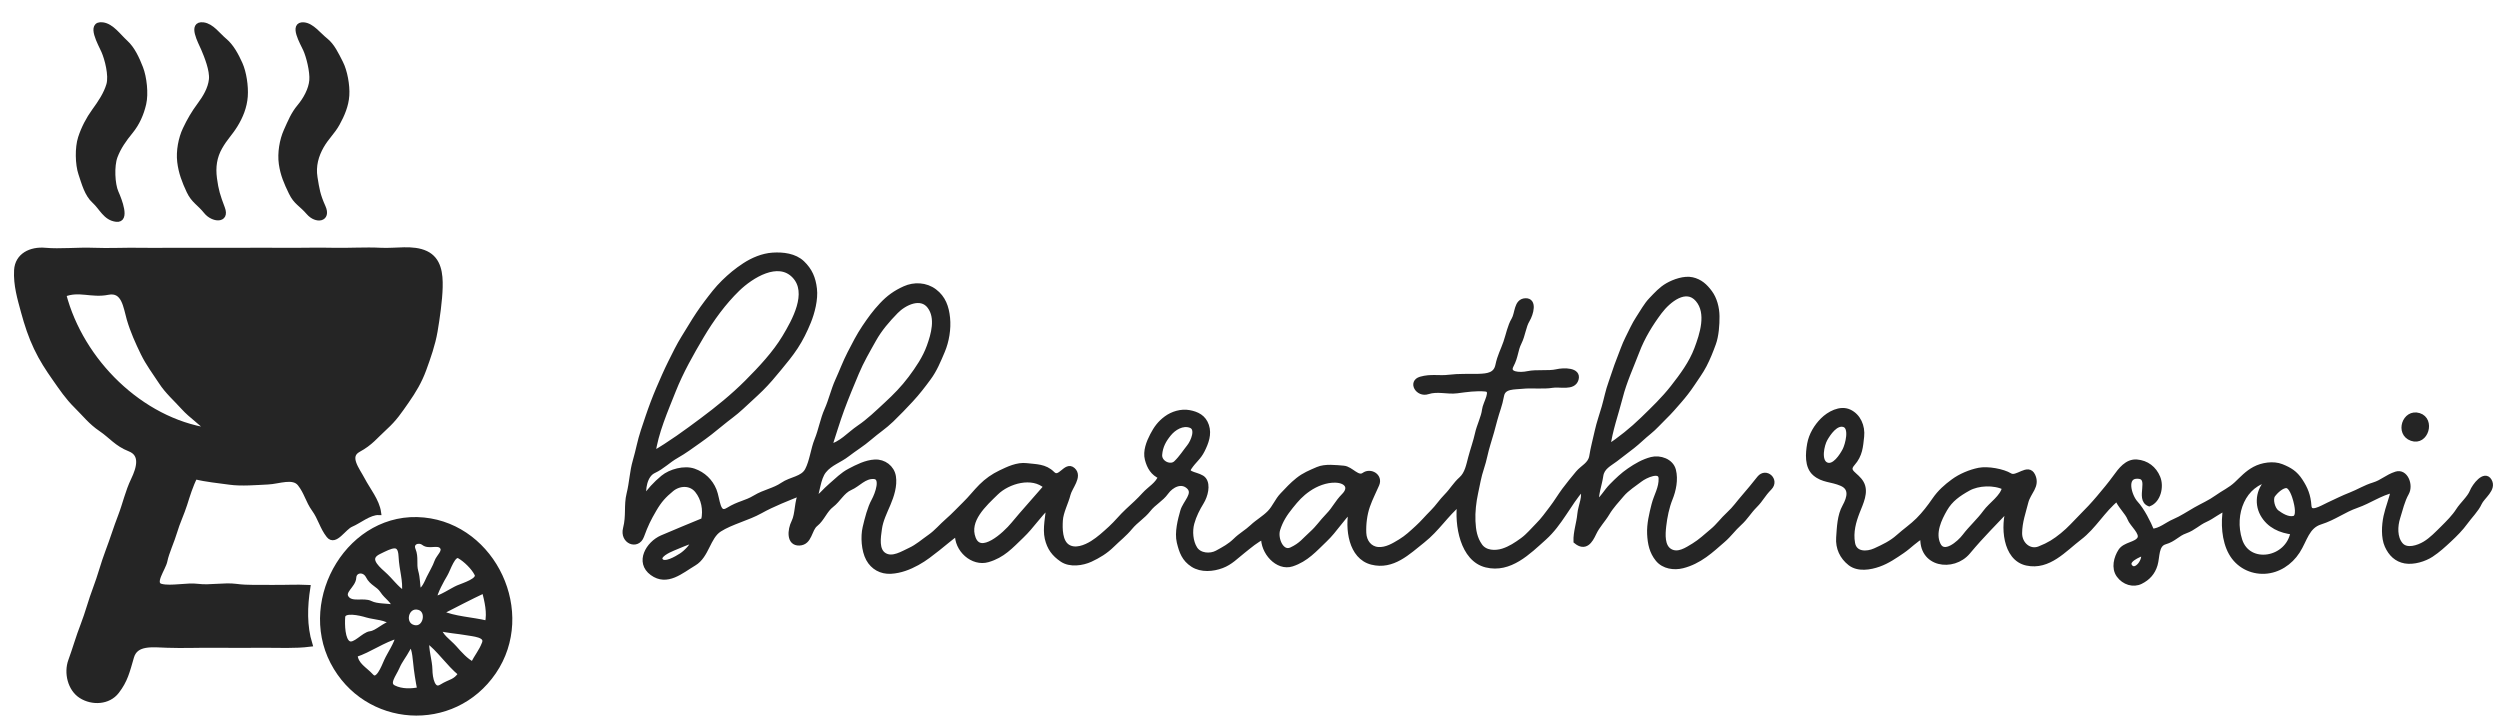 <svg xmlns="http://www.w3.org/2000/svg" fill="none" viewBox="0 0 152 44" height="44" width="152">
<path stroke-width="0.3" stroke="#252525" d="M6.246 1.508C5.375 1.389 6.113 2.662 6.309 3.108C6.506 3.553 6.782 4.587 6.615 5.154C6.449 5.722 6.091 6.251 5.732 6.745C5.374 7.24 5.087 7.788 4.894 8.383C4.701 8.977 4.72 9.984 4.915 10.56C5.11 11.137 5.284 11.819 5.731 12.221C6.179 12.623 6.403 13.259 7.077 13.337C7.751 13.414 7.274 12.184 7.056 11.693C6.837 11.202 6.786 10.088 6.998 9.519C7.211 8.951 7.548 8.476 7.944 7.992C8.339 7.508 8.596 6.934 8.74 6.312C8.885 5.689 8.772 4.699 8.552 4.135C8.331 3.572 8.063 2.972 7.633 2.581C7.203 2.189 6.793 1.582 6.246 1.508Z"></path>
<path stroke-width="0.3" stroke="#252525" d="M12.357 1.508C11.562 1.411 12.189 2.539 12.373 2.965C12.556 3.392 12.913 4.266 12.852 4.834C12.791 5.402 12.475 5.928 12.127 6.395C11.779 6.863 11.51 7.324 11.254 7.869C10.997 8.413 10.847 9.183 10.924 9.834C11 10.486 11.213 11.036 11.489 11.623C11.765 12.211 12.117 12.346 12.529 12.861C12.941 13.377 13.821 13.443 13.529 12.667C13.236 11.892 13.141 11.579 13.043 10.86C12.946 10.14 13.047 9.522 13.37 8.953C13.692 8.383 13.977 8.141 14.306 7.609C14.635 7.077 14.868 6.494 14.915 5.863C14.961 5.233 14.831 4.4 14.598 3.883C14.365 3.365 14.071 2.815 13.662 2.474C13.253 2.134 12.874 1.571 12.357 1.508Z"></path>
<path stroke-width="0.3" stroke="#252525" d="M18.47 1.508C17.71 1.441 18.389 2.597 18.575 3.001C18.76 3.406 19.001 4.333 18.955 4.888C18.909 5.444 18.581 6.042 18.206 6.489C17.831 6.936 17.643 7.413 17.395 7.962C17.148 8.511 17.009 9.298 17.102 9.958C17.196 10.618 17.411 11.109 17.703 11.711C17.994 12.313 18.303 12.389 18.766 12.925C19.23 13.461 19.987 13.347 19.651 12.594C19.314 11.841 19.275 11.517 19.156 10.796C19.037 10.074 19.235 9.436 19.544 8.889C19.855 8.342 20.22 8.041 20.512 7.513C20.804 6.984 21.05 6.413 21.089 5.799C21.129 5.186 20.968 4.318 20.71 3.819C20.453 3.319 20.209 2.78 19.795 2.452C19.382 2.125 18.966 1.551 18.47 1.508Z"></path>
<path stroke-width="0.3" stroke="#252525" d="M23.023 31.165C22.927 30.455 22.36 29.773 22.042 29.162C21.722 28.552 21.047 27.748 21.795 27.34C22.542 26.934 22.824 26.528 23.413 25.992C24.001 25.456 24.289 25.01 24.723 24.391C25.157 23.771 25.507 23.185 25.773 22.458C26.038 21.731 26.318 20.937 26.454 20.147C26.589 19.358 26.746 18.26 26.765 17.458C26.784 16.655 26.694 15.781 25.897 15.402C25.1 15.024 24.068 15.265 23.148 15.215C22.228 15.165 21.162 15.239 20.217 15.215C19.271 15.191 18.306 15.227 17.348 15.215C16.389 15.204 15.381 15.223 14.416 15.215C13.451 15.207 12.448 15.225 11.485 15.215C10.522 15.206 9.505 15.232 8.553 15.215C7.601 15.198 6.613 15.253 5.684 15.215C4.755 15.177 3.636 15.296 2.753 15.215C1.869 15.134 1.055 15.532 1.006 16.432C0.957 17.332 1.212 18.17 1.423 18.951C1.634 19.732 1.876 20.463 2.207 21.156C2.537 21.85 2.904 22.411 3.328 23.015C3.753 23.619 4.107 24.155 4.639 24.679C5.171 25.204 5.503 25.658 6.136 26.088C6.769 26.518 7.089 26.988 7.886 27.302C8.683 27.616 8.463 28.442 8.112 29.174C7.76 29.906 7.61 30.64 7.326 31.377C7.041 32.114 6.835 32.802 6.556 33.533C6.277 34.264 6.083 35.044 5.804 35.771C5.525 36.499 5.328 37.281 5.046 38.004C4.764 38.726 4.561 39.457 4.296 40.18C4.032 40.904 4.258 41.888 4.931 42.315C5.604 42.742 6.587 42.708 7.103 42.038C7.62 41.367 7.74 40.833 7.997 39.945C8.252 39.057 9.255 39.201 10.175 39.235C11.094 39.27 12.163 39.224 13.106 39.235C14.05 39.247 15.091 39.239 16.038 39.235C16.984 39.231 17.927 39.287 18.844 39.171C18.501 38.059 18.538 36.877 18.72 35.712C18.031 35.677 17.267 35.724 16.537 35.712C15.806 35.7 15.058 35.744 14.354 35.648C13.649 35.553 12.731 35.739 12.046 35.648C11.361 35.558 10.412 35.797 9.801 35.648C9.19 35.498 9.94 34.568 10.031 34.091C10.122 33.615 10.475 32.855 10.625 32.332C10.775 31.808 11.067 31.195 11.236 30.653C11.406 30.113 11.593 29.501 11.859 28.987C12.543 29.16 13.263 29.221 13.966 29.321C14.669 29.422 15.614 29.338 16.287 29.307C16.96 29.276 17.828 28.899 18.236 29.419C18.644 29.94 18.726 30.453 19.099 30.967C19.473 31.481 19.591 32.061 19.983 32.558C20.374 33.055 20.899 32.072 21.355 31.885C21.811 31.698 22.461 31.147 23.023 31.165ZM12.67 26.168C8.569 25.538 4.942 21.983 3.875 17.905C4.784 17.527 5.565 17.977 6.557 17.777C7.55 17.577 7.642 18.665 7.853 19.393C8.065 20.121 8.38 20.82 8.698 21.472C9.015 22.123 9.412 22.638 9.796 23.227C10.179 23.816 10.685 24.252 11.157 24.775C11.629 25.298 12.244 25.681 12.67 26.168Z"></path>
<path stroke-width="0.3" stroke="#252525" d="M25.766 31.613C21.306 31.17 18.23 36.394 20.23 40.246C22.23 44.098 27.563 44.46 30.022 40.852C32.481 37.244 30.022 32.036 25.766 31.613ZM25.455 35.969C25.378 35.525 25.405 35.182 25.281 34.738C25.157 34.294 25.312 33.888 25.122 33.428C24.933 32.968 25.458 32.774 25.771 33.018C26.084 33.261 26.627 32.943 26.87 33.235C27.114 33.526 26.656 33.856 26.558 34.156C26.461 34.455 26.217 34.849 26.08 35.138C25.944 35.427 25.76 35.906 25.455 35.969ZM24.581 36.097C24.068 35.769 23.777 35.295 23.287 34.864C22.797 34.433 22.293 33.912 23.036 33.55C23.78 33.187 24.333 32.874 24.381 33.805C24.428 34.737 24.671 35.231 24.581 36.097ZM26.39 36.417C26.454 35.995 26.862 35.261 27.062 34.929C27.262 34.598 27.55 33.594 27.931 33.811C28.312 34.027 28.795 34.498 28.994 34.896C29.194 35.294 28.197 35.581 27.845 35.733C27.492 35.886 26.807 36.364 26.39 36.417ZM24.02 36.93C23.567 36.815 22.935 36.888 22.519 36.678C22.103 36.469 21.389 36.788 21.075 36.367C20.76 35.947 21.491 35.599 21.511 35.122C21.532 34.645 22.148 34.564 22.383 35.024C22.617 35.485 23 35.53 23.256 35.921C23.513 36.312 23.89 36.483 24.02 36.93ZM29.446 35.905C29.608 36.551 29.782 37.242 29.633 37.891C28.69 37.657 27.639 37.642 26.764 37.25C27.657 36.795 28.537 36.33 29.446 35.905ZM25.455 36.93C26.149 37.103 25.889 38.342 25.143 38.147C24.396 37.952 24.681 36.736 25.455 36.93ZM23.833 37.891C23.401 37.953 22.93 38.481 22.519 38.527C22.107 38.572 21.573 39.31 21.199 39.121C20.825 38.932 20.804 37.978 20.839 37.506C20.874 37.035 21.894 37.27 22.315 37.399C22.737 37.529 23.551 37.538 23.833 37.891ZM28.76 40.389C28.334 40.191 27.946 39.746 27.622 39.38C27.299 39.014 26.726 38.657 26.702 38.211C27.161 38.335 27.875 38.385 28.324 38.467C28.772 38.549 29.649 38.587 29.451 39.112C29.252 39.638 28.979 39.905 28.76 40.389ZM24.207 38.659C24.135 39.132 23.681 39.776 23.502 40.177C23.323 40.578 22.967 41.542 22.57 41.109C22.173 40.676 21.632 40.437 21.587 39.812C22.488 39.518 23.288 38.904 24.207 38.659ZM28.012 40.965C27.677 41.478 27.384 41.416 26.845 41.753C26.307 42.091 26.146 41.229 26.141 40.708C26.136 40.188 25.888 39.477 25.953 38.916C26.719 39.479 27.235 40.325 28.012 40.965ZM25.517 41.926C25.007 42.031 24.422 42.048 23.944 41.812C23.466 41.576 23.943 41.029 24.14 40.576C24.337 40.123 24.523 39.949 24.815 39.412C25.108 38.876 25.219 39.748 25.266 40.262C25.312 40.776 25.416 41.414 25.517 41.926Z"></path>
<path fill="#252525" d="M6.246 1.508C5.375 1.389 6.113 2.662 6.309 3.108C6.506 3.553 6.782 4.587 6.615 5.154C6.449 5.722 6.091 6.251 5.732 6.745C5.374 7.24 5.087 7.788 4.894 8.383C4.701 8.977 4.72 9.984 4.915 10.56C5.11 11.137 5.284 11.819 5.731 12.221C6.179 12.623 6.403 13.259 7.077 13.337C7.751 13.414 7.274 12.184 7.056 11.693C6.837 11.202 6.786 10.088 6.998 9.519C7.211 8.951 7.548 8.476 7.944 7.992C8.339 7.508 8.596 6.934 8.74 6.312C8.885 5.689 8.772 4.699 8.552 4.135C8.331 3.572 8.063 2.972 7.633 2.581C7.203 2.189 6.793 1.582 6.246 1.508Z"></path>
<path fill="#252525" d="M12.357 1.508C11.562 1.411 12.189 2.539 12.373 2.965C12.556 3.392 12.913 4.266 12.852 4.834C12.791 5.402 12.475 5.928 12.127 6.395C11.779 6.863 11.51 7.324 11.254 7.869C10.997 8.413 10.847 9.183 10.924 9.834C11 10.486 11.213 11.036 11.489 11.623C11.765 12.211 12.117 12.346 12.529 12.861C12.941 13.377 13.821 13.443 13.529 12.667C13.236 11.892 13.141 11.579 13.043 10.86C12.946 10.14 13.047 9.522 13.37 8.953C13.692 8.383 13.977 8.141 14.306 7.609C14.635 7.077 14.868 6.494 14.915 5.863C14.961 5.233 14.831 4.4 14.598 3.883C14.365 3.365 14.071 2.815 13.662 2.474C13.253 2.134 12.874 1.571 12.357 1.508Z"></path>
<path fill="#252525" d="M18.47 1.508C17.71 1.441 18.389 2.597 18.575 3.001C18.76 3.406 19.001 4.333 18.955 4.888C18.909 5.444 18.581 6.042 18.206 6.489C17.831 6.936 17.643 7.413 17.395 7.962C17.148 8.511 17.009 9.298 17.102 9.958C17.196 10.618 17.411 11.109 17.703 11.711C17.994 12.313 18.303 12.389 18.766 12.925C19.23 13.461 19.987 13.347 19.651 12.594C19.314 11.841 19.275 11.517 19.156 10.796C19.037 10.074 19.235 9.436 19.544 8.889C19.855 8.342 20.22 8.041 20.512 7.513C20.804 6.984 21.05 6.413 21.089 5.799C21.129 5.186 20.968 4.318 20.71 3.819C20.453 3.319 20.209 2.78 19.795 2.452C19.382 2.125 18.966 1.551 18.47 1.508Z"></path>
<path fill="#252525" d="M23.023 31.165C22.927 30.455 22.36 29.773 22.042 29.162C21.722 28.552 21.047 27.748 21.795 27.34C22.542 26.934 22.824 26.528 23.413 25.992C24.001 25.456 24.289 25.01 24.723 24.391C25.157 23.771 25.507 23.185 25.773 22.458C26.038 21.731 26.318 20.937 26.454 20.147C26.589 19.358 26.746 18.26 26.765 17.458C26.784 16.655 26.694 15.781 25.897 15.402C25.1 15.024 24.068 15.265 23.148 15.215C22.228 15.165 21.162 15.239 20.217 15.215C19.271 15.191 18.306 15.227 17.348 15.215C16.389 15.204 15.381 15.223 14.416 15.215C13.451 15.207 12.448 15.225 11.485 15.215C10.522 15.206 9.505 15.232 8.553 15.215C7.601 15.198 6.613 15.253 5.684 15.215C4.755 15.177 3.636 15.296 2.753 15.215C1.869 15.134 1.055 15.532 1.006 16.432C0.957 17.332 1.212 18.17 1.423 18.951C1.634 19.732 1.876 20.463 2.207 21.156C2.537 21.85 2.904 22.411 3.328 23.015C3.753 23.619 4.107 24.155 4.639 24.679C5.171 25.204 5.503 25.658 6.136 26.088C6.769 26.518 7.089 26.988 7.886 27.302C8.683 27.616 8.463 28.442 8.112 29.174C7.76 29.906 7.61 30.64 7.326 31.377C7.041 32.114 6.835 32.802 6.556 33.533C6.277 34.264 6.083 35.044 5.804 35.771C5.525 36.499 5.328 37.281 5.046 38.004C4.764 38.726 4.561 39.457 4.296 40.18C4.032 40.904 4.258 41.888 4.931 42.315C5.604 42.742 6.587 42.708 7.103 42.038C7.62 41.367 7.74 40.833 7.997 39.945C8.252 39.057 9.255 39.201 10.175 39.235C11.094 39.27 12.163 39.224 13.106 39.235C14.05 39.247 15.091 39.239 16.038 39.235C16.984 39.231 17.927 39.287 18.844 39.171C18.501 38.059 18.538 36.877 18.72 35.712C18.031 35.677 17.267 35.724 16.537 35.712C15.806 35.7 15.058 35.744 14.354 35.648C13.649 35.553 12.731 35.739 12.046 35.648C11.361 35.558 10.412 35.797 9.801 35.648C9.19 35.498 9.94 34.568 10.031 34.091C10.122 33.615 10.475 32.855 10.625 32.332C10.775 31.808 11.067 31.195 11.236 30.653C11.406 30.113 11.593 29.501 11.859 28.987C12.543 29.16 13.263 29.221 13.966 29.321C14.669 29.422 15.614 29.338 16.287 29.307C16.96 29.276 17.828 28.899 18.236 29.419C18.644 29.94 18.726 30.453 19.099 30.967C19.473 31.481 19.591 32.061 19.983 32.558C20.374 33.055 20.899 32.072 21.355 31.885C21.811 31.698 22.461 31.147 23.023 31.165ZM12.67 26.168C8.569 25.538 4.942 21.983 3.875 17.905C4.784 17.527 5.565 17.977 6.557 17.777C7.55 17.577 7.642 18.665 7.853 19.393C8.065 20.121 8.38 20.82 8.698 21.472C9.015 22.123 9.412 22.638 9.796 23.227C10.179 23.816 10.685 24.252 11.157 24.775C11.629 25.298 12.244 25.681 12.67 26.168Z"></path>
<path fill="#252525" d="M25.766 31.613C21.306 31.17 18.23 36.394 20.23 40.246C22.23 44.098 27.563 44.46 30.022 40.852C32.481 37.244 30.022 32.036 25.766 31.613ZM25.455 35.969C25.378 35.525 25.405 35.182 25.281 34.738C25.157 34.294 25.312 33.888 25.122 33.428C24.933 32.968 25.458 32.774 25.771 33.018C26.084 33.261 26.627 32.943 26.87 33.235C27.114 33.526 26.656 33.856 26.558 34.156C26.461 34.455 26.217 34.849 26.08 35.138C25.944 35.427 25.76 35.906 25.455 35.969ZM24.581 36.097C24.068 35.769 23.777 35.295 23.287 34.864C22.797 34.433 22.293 33.912 23.036 33.55C23.78 33.187 24.333 32.874 24.381 33.805C24.428 34.737 24.671 35.231 24.581 36.097ZM26.39 36.417C26.454 35.995 26.862 35.261 27.062 34.929C27.262 34.598 27.55 33.594 27.931 33.811C28.312 34.027 28.795 34.498 28.994 34.896C29.194 35.294 28.197 35.581 27.845 35.733C27.492 35.886 26.807 36.364 26.39 36.417ZM24.02 36.93C23.567 36.815 22.935 36.888 22.519 36.678C22.103 36.469 21.389 36.788 21.075 36.367C20.76 35.947 21.491 35.599 21.511 35.122C21.532 34.645 22.148 34.564 22.383 35.024C22.617 35.485 23 35.53 23.256 35.921C23.513 36.312 23.89 36.483 24.02 36.93ZM29.446 35.905C29.608 36.551 29.782 37.242 29.633 37.891C28.69 37.657 27.639 37.642 26.764 37.25C27.657 36.795 28.537 36.33 29.446 35.905ZM25.455 36.93C26.149 37.103 25.889 38.342 25.143 38.147C24.396 37.952 24.681 36.736 25.455 36.93ZM23.833 37.891C23.401 37.953 22.93 38.481 22.519 38.527C22.107 38.572 21.573 39.31 21.199 39.121C20.825 38.932 20.804 37.978 20.839 37.506C20.874 37.035 21.894 37.27 22.315 37.399C22.737 37.529 23.551 37.538 23.833 37.891ZM28.76 40.389C28.334 40.191 27.946 39.746 27.622 39.38C27.299 39.014 26.726 38.657 26.702 38.211C27.161 38.335 27.875 38.385 28.324 38.467C28.772 38.549 29.649 38.587 29.451 39.112C29.252 39.638 28.979 39.905 28.76 40.389ZM24.207 38.659C24.135 39.132 23.681 39.776 23.502 40.177C23.323 40.578 22.967 41.542 22.57 41.109C22.173 40.676 21.632 40.437 21.587 39.812C22.488 39.518 23.288 38.904 24.207 38.659ZM28.012 40.965C27.677 41.478 27.384 41.416 26.845 41.753C26.307 42.091 26.146 41.229 26.141 40.708C26.136 40.188 25.888 39.477 25.953 38.916C26.719 39.479 27.235 40.325 28.012 40.965ZM25.517 41.926C25.007 42.031 24.422 42.048 23.944 41.812C23.466 41.576 23.943 41.029 24.14 40.576C24.337 40.123 24.523 39.949 24.815 39.412C25.108 38.876 25.219 39.748 25.266 40.262C25.312 40.776 25.416 41.414 25.517 41.926Z"></path>
<path stroke-width="0.3" stroke="#252525" d="M39.162 30.304C39.069 29.747 39.199 28.882 39.742 28.628C40.286 28.373 40.622 27.999 41.121 27.717C41.62 27.434 42.031 27.125 42.494 26.799C42.958 26.473 43.396 26.13 43.819 25.777C44.241 25.424 44.671 25.138 45.084 24.749C45.497 24.359 45.875 24.032 46.271 23.641C46.668 23.249 47.023 22.827 47.377 22.394C47.732 21.96 48.06 21.573 48.375 21.092C48.69 20.61 48.929 20.121 49.157 19.567C49.384 19.012 49.597 18.201 49.521 17.56C49.446 16.918 49.244 16.439 48.78 15.994C48.315 15.549 47.599 15.47 46.986 15.509C46.372 15.548 45.765 15.809 45.272 16.131C44.778 16.454 44.41 16.763 44.005 17.157C43.6 17.551 43.294 17.962 42.955 18.407C42.617 18.852 42.3 19.333 42.008 19.817C41.717 20.302 41.415 20.751 41.154 21.267C40.894 21.784 40.639 22.278 40.399 22.819C40.158 23.36 39.919 23.908 39.701 24.485C39.482 25.06 39.31 25.595 39.107 26.202C38.903 26.81 38.812 27.379 38.621 28.031C38.43 28.682 38.42 29.318 38.245 30.027C38.069 30.736 38.234 31.341 38.029 32.133C37.825 32.924 38.757 33.288 39.012 32.588C39.268 31.888 39.439 31.55 39.769 30.983C40.099 30.415 40.374 30.122 40.831 29.745C41.287 29.368 41.984 29.326 42.386 29.819C42.788 30.312 42.919 31 42.777 31.634C41.947 31.979 41.074 32.333 40.246 32.691C39.416 33.05 38.746 34.18 39.653 34.842C40.561 35.504 41.415 34.716 42.197 34.252C42.98 33.789 43.037 32.637 43.747 32.187C44.457 31.736 45.469 31.5 46.227 31.076C46.984 30.651 47.909 30.295 48.712 29.971C48.432 30.468 48.515 31.241 48.269 31.733C48.022 32.224 47.959 33.05 48.604 33.019C49.249 32.988 49.193 32.184 49.589 31.869C49.985 31.555 50.153 31.014 50.56 30.706C50.968 30.396 51.212 29.867 51.696 29.656C52.181 29.445 52.546 28.937 53.137 28.974C53.727 29.012 53.36 30.028 53.125 30.457C52.889 30.887 52.726 31.53 52.597 32.077C52.468 32.623 52.518 33.463 52.797 33.978C53.076 34.493 53.578 34.769 54.162 34.737C54.746 34.705 55.285 34.491 55.769 34.225C56.252 33.961 56.61 33.663 57.018 33.347C57.425 33.031 57.794 32.694 58.209 32.41C58.148 33.426 59.151 34.3 60.061 34.034C60.971 33.768 61.449 33.219 62.107 32.59C62.766 31.96 63.133 31.326 63.767 30.747C63.717 31.355 63.533 32.138 63.67 32.73C63.809 33.321 64.084 33.687 64.572 34.021C65.06 34.355 65.813 34.241 66.301 34.016C66.789 33.789 67.226 33.523 67.611 33.144C67.996 32.765 68.37 32.483 68.717 32.063C69.064 31.644 69.493 31.404 69.823 30.983C70.153 30.562 70.592 30.362 70.902 29.93C71.213 29.497 71.828 29.168 72.279 29.596C72.73 30.025 72.06 30.553 71.91 31.076C71.76 31.598 71.556 32.377 71.698 32.964C71.841 33.551 72 33.994 72.524 34.333C73.048 34.67 73.754 34.599 74.284 34.4C74.814 34.202 75.145 33.839 75.571 33.505C75.996 33.171 76.357 32.843 76.824 32.631C76.769 33.562 77.677 34.577 78.55 34.293C79.421 34.008 79.94 33.401 80.559 32.81C81.179 32.219 81.563 31.525 82.166 30.969C81.911 32.133 82.132 33.86 83.406 34.184C84.679 34.509 85.609 33.573 86.499 32.87C87.388 32.167 87.912 31.283 88.749 30.581C88.569 31.918 88.925 34.001 90.363 34.353C91.801 34.705 92.92 33.568 93.888 32.701C94.855 31.833 95.357 30.648 96.195 29.694C96.429 30.157 96.096 30.737 96.05 31.264C96.005 31.792 95.797 32.359 95.817 32.908C96.386 33.379 96.688 32.894 96.908 32.422C97.129 31.951 97.469 31.623 97.718 31.203C97.967 30.783 98.308 30.426 98.609 30.069C98.911 29.711 99.394 29.407 99.719 29.157C100.042 28.908 100.97 28.487 100.993 29.081C101.016 29.674 100.7 30.138 100.561 30.688C100.422 31.237 100.266 31.873 100.295 32.465C100.325 33.057 100.431 33.556 100.794 34.003C101.158 34.45 101.79 34.529 102.291 34.404C102.792 34.279 103.241 34.047 103.654 33.753C104.067 33.46 104.376 33.169 104.76 32.839C105.144 32.509 105.369 32.166 105.758 31.814C106.148 31.461 106.314 31.125 106.703 30.733C107.092 30.342 107.149 30.108 107.593 29.653C108.037 29.197 107.371 28.581 106.972 29.071C106.574 29.562 106.417 29.77 106.056 30.18C105.696 30.591 105.489 30.912 105.111 31.26C104.732 31.607 104.489 31.967 104.11 32.282C103.73 32.597 103.393 32.921 102.98 33.172C102.566 33.422 102.033 33.795 101.541 33.514C101.049 33.232 101.098 32.495 101.159 31.966C101.219 31.438 101.342 30.825 101.548 30.316C101.755 29.808 101.892 29.155 101.748 28.591C101.604 28.026 100.915 27.806 100.415 27.933C99.915 28.061 99.477 28.319 99.067 28.599C98.657 28.879 98.336 29.192 97.989 29.542C97.641 29.892 97.439 30.324 97.058 30.581C97.029 30.027 97.258 29.439 97.331 28.923C97.405 28.407 97.846 28.21 98.207 27.938C98.569 27.666 98.905 27.405 99.257 27.132C99.608 26.859 99.909 26.548 100.255 26.273C100.6 25.997 100.875 25.672 101.199 25.358C101.523 25.045 101.796 24.726 102.089 24.389C102.382 24.051 102.644 23.721 102.899 23.336C103.153 22.95 103.405 22.619 103.624 22.197C103.843 21.774 104.012 21.35 104.181 20.885C104.351 20.421 104.404 19.737 104.396 19.221C104.388 18.707 104.248 18.175 103.96 17.785C103.672 17.395 103.36 17.113 102.885 17.005C102.41 16.898 101.782 17.125 101.388 17.351C100.993 17.577 100.708 17.899 100.399 18.22C100.089 18.539 99.862 18.97 99.61 19.349C99.359 19.728 99.174 20.155 98.964 20.569C98.753 20.984 98.603 21.452 98.424 21.898C98.244 22.344 98.107 22.823 97.938 23.284C97.768 23.744 97.669 24.271 97.531 24.75C97.394 25.229 97.22 25.709 97.111 26.203C97.003 26.697 96.853 27.242 96.776 27.743C96.698 28.244 96.22 28.424 95.938 28.766C95.657 29.109 95.374 29.444 95.111 29.801C94.848 30.158 94.618 30.547 94.347 30.9C94.075 31.253 93.833 31.605 93.51 31.925C93.188 32.245 92.934 32.57 92.566 32.839C92.197 33.108 91.821 33.359 91.375 33.5C90.929 33.641 90.302 33.636 89.985 33.19C89.668 32.744 89.584 32.255 89.558 31.689C89.532 31.123 89.605 30.498 89.72 29.971C89.835 29.445 89.909 28.96 90.08 28.458C90.251 27.955 90.315 27.488 90.476 26.98C90.638 26.473 90.749 26.052 90.889 25.521C91.03 24.989 91.19 24.649 91.297 24.055C91.404 23.462 92.08 23.545 92.579 23.488C93.079 23.432 93.881 23.519 94.36 23.433C94.839 23.347 95.658 23.625 95.829 23.057C95.999 22.49 95.088 22.495 94.63 22.602C94.172 22.709 93.409 22.603 92.903 22.712C92.398 22.822 91.586 22.778 91.882 22.218C92.178 21.658 92.131 21.299 92.365 20.83C92.599 20.361 92.63 19.84 92.862 19.456C93.093 19.071 93.311 18.257 92.745 18.283C92.18 18.31 92.272 19.054 92.039 19.442C91.805 19.83 91.715 20.345 91.55 20.825C91.386 21.305 91.188 21.636 91.068 22.213C90.946 22.789 90.478 22.865 89.882 22.879C89.285 22.893 88.708 22.859 88.101 22.934C87.494 23.01 87.012 22.867 86.379 23.049C85.745 23.231 86.213 24.016 86.806 23.821C87.4 23.625 88.01 23.841 88.585 23.764C89.161 23.687 89.752 23.601 90.313 23.654C90.874 23.708 90.299 24.509 90.255 24.925C90.212 25.34 89.92 25.922 89.827 26.369C89.732 26.815 89.532 27.378 89.414 27.829C89.294 28.28 89.206 28.803 88.843 29.127C88.48 29.451 88.282 29.819 87.953 30.152C87.624 30.484 87.421 30.82 87.089 31.149C86.757 31.478 86.514 31.78 86.172 32.091C85.83 32.402 85.543 32.68 85.146 32.921C84.749 33.162 84.291 33.447 83.784 33.407C83.278 33.367 82.947 32.947 82.921 32.41C82.896 31.873 82.972 31.26 83.149 30.76C83.326 30.26 83.495 29.962 83.713 29.455C83.931 28.948 83.324 28.595 82.934 28.876C82.543 29.157 82.148 28.5 81.692 28.463C81.236 28.427 80.572 28.338 80.119 28.535C79.666 28.731 79.292 28.881 78.915 29.182C78.537 29.482 78.29 29.765 77.971 30.096C77.652 30.427 77.509 30.848 77.188 31.177C76.868 31.506 76.47 31.72 76.136 32.036C75.802 32.35 75.445 32.536 75.11 32.866C74.775 33.195 74.414 33.386 74.002 33.611C73.59 33.838 72.932 33.794 72.657 33.364C72.382 32.935 72.336 32.291 72.465 31.812C72.595 31.334 72.812 30.921 73.051 30.529C73.29 30.138 73.458 29.494 73.195 29.154C72.933 28.814 72.001 28.888 72.305 28.434C72.609 27.979 72.874 27.837 73.105 27.372C73.337 26.906 73.53 26.399 73.358 25.884C73.187 25.368 72.782 25.171 72.303 25.083C71.826 24.995 71.292 25.152 70.902 25.442C70.512 25.73 70.288 26.044 70.067 26.468C69.846 26.892 69.63 27.437 69.756 27.921C69.882 28.404 70.105 28.776 70.565 28.974C70.404 29.45 69.907 29.707 69.58 30.069C69.254 30.43 68.91 30.741 68.555 31.066C68.201 31.391 67.89 31.79 67.53 32.119C67.17 32.447 66.829 32.764 66.415 33.024C66 33.282 65.366 33.544 64.904 33.236C64.442 32.928 64.442 32.151 64.472 31.638C64.502 31.125 64.827 30.523 64.937 30.065C65.047 29.608 65.674 28.969 65.237 28.572C64.799 28.176 64.445 29.265 63.987 28.803C63.528 28.342 62.978 28.38 62.418 28.309C61.858 28.238 61.285 28.52 60.836 28.735C60.386 28.95 60.003 29.22 59.652 29.57C59.302 29.92 59.019 30.297 58.654 30.65C58.289 31.003 58.003 31.326 57.629 31.648C57.255 31.969 56.943 32.356 56.541 32.636C56.138 32.916 55.775 33.244 55.333 33.446C54.891 33.648 54.271 34.06 53.768 33.756C53.266 33.453 53.4 32.668 53.473 32.145C53.545 31.622 53.79 31.136 54.001 30.638C54.213 30.139 54.411 29.526 54.323 28.975C54.235 28.425 53.733 28.06 53.192 28.089C52.652 28.117 52.126 28.387 51.667 28.628C51.207 28.868 50.912 29.191 50.531 29.512C50.15 29.832 49.856 30.231 49.468 30.47C49.72 29.932 49.72 29.097 50.099 28.625C50.478 28.153 51.038 27.994 51.506 27.631C51.974 27.269 52.432 27 52.883 26.608C53.335 26.216 53.765 25.949 54.203 25.525C54.64 25.101 54.992 24.736 55.39 24.306C55.788 23.876 56.105 23.464 56.466 22.973C56.828 22.482 57.055 21.927 57.304 21.34C57.553 20.753 57.683 19.993 57.615 19.332C57.548 18.671 57.353 18.114 56.819 17.712C56.286 17.309 55.58 17.286 55.009 17.542C54.438 17.799 54.033 18.092 53.609 18.543C53.185 18.994 52.892 19.404 52.557 19.9C52.223 20.396 51.944 20.943 51.668 21.481C51.391 22.018 51.177 22.598 50.923 23.154C50.67 23.71 50.528 24.354 50.273 24.925C50.019 25.495 49.906 26.171 49.672 26.745C49.438 27.32 49.371 28.048 49.089 28.584C48.807 29.122 48.093 29.125 47.584 29.477C47.074 29.828 46.489 29.904 45.911 30.253C45.333 30.602 44.936 30.596 44.271 31.007C43.605 31.418 43.65 30.369 43.42 29.81C43.191 29.251 42.76 28.84 42.188 28.638C41.616 28.434 40.763 28.665 40.308 29.042C39.853 29.42 39.461 29.843 39.162 30.304ZM39.702 27.589C39.867 26.304 40.477 24.93 40.938 23.761C41.4 22.593 42.041 21.466 42.656 20.427C43.272 19.388 44.004 18.385 44.841 17.573C45.678 16.761 47.311 15.741 48.294 16.77C49.278 17.798 48.286 19.534 47.701 20.51C47.115 21.485 46.251 22.409 45.408 23.253C44.564 24.097 43.631 24.85 42.685 25.555C41.74 26.261 40.719 27.008 39.702 27.589ZM97.759 27.201C97.876 26.193 98.27 25.112 98.514 24.152C98.756 23.191 99.191 22.257 99.528 21.37C99.864 20.483 100.362 19.679 100.902 18.958C101.443 18.238 102.513 17.382 103.222 18.21C103.931 19.039 103.481 20.363 103.159 21.22C102.837 22.078 102.272 22.84 101.711 23.556C101.149 24.273 100.529 24.863 99.877 25.497C99.225 26.131 98.494 26.713 97.759 27.201ZM50.439 27.145C50.682 26.406 50.922 25.6 51.191 24.87C51.46 24.139 51.78 23.379 52.075 22.674C52.369 21.969 52.76 21.301 53.125 20.649C53.489 19.998 53.959 19.458 54.472 18.931C54.986 18.404 55.995 17.922 56.523 18.626C57.05 19.33 56.751 20.351 56.495 21.063C56.239 21.774 55.807 22.409 55.363 23.003C54.918 23.597 54.426 24.096 53.888 24.592C53.35 25.088 52.824 25.603 52.236 25.998C51.648 26.395 51.099 27.049 50.439 27.145ZM72.4 25.871C72.887 26.056 72.543 26.864 72.305 27.159C72.067 27.454 71.828 27.842 71.496 28.157C71.164 28.471 70.472 28.16 70.511 27.644C70.55 27.129 70.765 26.751 71.064 26.384C71.362 26.016 71.895 25.68 72.4 25.871ZM63.605 29.584C63.043 30.244 62.153 31.22 61.622 31.869C61.09 32.518 59.616 33.853 59.181 32.742C58.746 31.63 59.855 30.65 60.567 29.955C61.279 29.259 62.762 28.816 63.605 29.584ZM81.195 29.196C81.895 29.217 82.182 29.653 81.721 30.124C81.259 30.596 81.172 30.906 80.749 31.343C80.327 31.78 80.169 32.068 79.733 32.461C79.297 32.853 79.113 33.146 78.513 33.424C77.913 33.701 77.511 32.749 77.687 32.188C77.864 31.627 78.129 31.23 78.483 30.789C78.837 30.348 79.101 30.049 79.56 29.733C80.018 29.417 80.62 29.179 81.195 29.196ZM42.184 32.853C42.133 33.18 41.692 33.607 41.416 33.782C41.14 33.958 40.408 34.398 40.172 34.088C39.935 33.779 40.629 33.46 40.926 33.335C41.223 33.209 41.85 32.942 42.184 32.853Z"></path>
<path stroke-width="0.3" stroke="#252525" d="M130.673 30.636C131.22 30.421 131.428 29.597 131.2 29.042C130.972 28.486 130.513 28.135 129.917 28.087C129.322 28.04 128.929 28.572 128.609 29.016C128.289 29.459 127.961 29.844 127.611 30.262C127.259 30.68 126.928 31.029 126.532 31.426C126.135 31.823 125.853 32.164 125.397 32.533C124.941 32.902 124.598 33.126 123.994 33.364C123.39 33.602 122.787 33.097 122.795 32.41C122.803 31.722 123.021 31.141 123.174 30.527C123.327 29.913 123.895 29.559 123.6 28.923C123.305 28.288 122.629 29.175 122.206 28.914C121.782 28.654 120.852 28.482 120.317 28.59C119.782 28.699 119.199 28.944 118.762 29.265C118.324 29.586 117.946 29.921 117.631 30.376C117.317 30.832 117.001 31.243 116.628 31.617C116.254 31.991 115.835 32.27 115.416 32.645C114.998 33.02 114.522 33.243 114.014 33.476C113.505 33.709 112.763 33.72 112.639 33.031C112.516 32.343 112.703 31.7 112.921 31.136C113.14 30.571 113.48 29.919 113.178 29.375C112.877 28.83 112.175 28.708 112.638 28.184C113.101 27.661 113.124 27.148 113.191 26.536C113.257 25.924 112.991 25.296 112.436 25.039C111.881 24.782 111.202 25.162 110.821 25.543C110.439 25.925 110.123 26.44 110.024 26.997C109.926 27.554 109.851 28.368 110.347 28.791C110.844 29.213 111.343 29.131 111.967 29.4C112.592 29.668 112.472 30.242 112.162 30.799C111.851 31.355 111.832 32.057 111.788 32.687C111.744 33.317 111.997 33.859 112.485 34.243C112.974 34.626 113.705 34.499 114.233 34.311C114.761 34.124 115.208 33.811 115.66 33.505C116.112 33.199 116.437 32.815 116.914 32.576C116.745 34.358 118.756 34.632 119.652 33.559C120.548 32.487 121.253 31.813 122.148 30.858C121.765 31.955 121.893 33.95 123.227 34.238C124.56 34.526 125.514 33.393 126.424 32.7C127.334 32.009 127.827 31.032 128.73 30.304C128.847 30.698 129.36 31.163 129.49 31.518C129.619 31.875 130.293 32.394 130.092 32.755C129.89 33.116 129.198 33.093 128.933 33.504C128.668 33.915 128.506 34.529 128.825 34.972C129.144 35.416 129.706 35.584 130.149 35.363C130.593 35.142 130.889 34.818 131.034 34.332C131.179 33.846 131.077 33.112 131.63 32.95C132.185 32.789 132.379 32.46 132.873 32.286C133.366 32.112 133.636 31.798 134.089 31.596C134.541 31.392 134.86 31.084 135.313 30.913C135.166 31.786 135.223 32.852 135.65 33.615C136.076 34.378 136.87 34.775 137.687 34.737C138.504 34.699 139.237 34.219 139.688 33.522C140.139 32.826 140.253 32 141.082 31.74C141.911 31.481 142.492 31.01 143.286 30.735C144.08 30.459 144.698 29.986 145.511 29.805C145.406 30.35 145.183 30.856 145.067 31.4C144.951 31.944 144.912 32.681 145.137 33.181C145.362 33.682 145.716 34.018 146.23 34.109C146.744 34.2 147.406 33.996 147.817 33.726C148.229 33.456 148.574 33.137 148.924 32.811C149.273 32.486 149.628 32.127 149.894 31.757C150.16 31.387 150.57 30.985 150.749 30.585C150.929 30.186 151.647 29.738 151.354 29.234C151.062 28.731 150.45 29.529 150.301 29.903C150.151 30.277 149.697 30.669 149.463 31.038C149.23 31.408 148.85 31.792 148.519 32.119C148.188 32.445 147.834 32.818 147.437 33.057C147.039 33.297 146.318 33.549 145.956 33.116C145.593 32.683 145.62 31.991 145.784 31.471C145.948 30.952 146.052 30.45 146.32 29.971C146.589 29.494 146.253 28.636 145.685 28.82C145.117 29.005 144.845 29.321 144.328 29.477C143.811 29.632 143.389 29.903 142.922 30.084C142.455 30.264 141.99 30.501 141.573 30.693C141.157 30.885 140.426 31.36 140.385 30.747C140.343 30.134 140.171 29.712 139.859 29.237C139.548 28.762 139.215 28.56 138.716 28.361C138.217 28.161 137.537 28.271 137.08 28.517C136.623 28.763 136.339 29.087 135.974 29.431C135.609 29.775 135.177 29.964 134.778 30.253C134.378 30.542 133.921 30.739 133.492 30.983C133.062 31.226 132.65 31.51 132.196 31.702C131.742 31.894 131.346 32.276 130.835 32.299C130.618 31.767 130.24 31.017 129.85 30.595C129.459 30.172 129.087 28.912 129.989 28.956C130.891 29 129.946 30.351 130.673 30.636ZM112.112 25.816C112.63 25.967 112.334 27.054 112.17 27.372C112.005 27.688 111.521 28.477 111.032 28.254C110.544 28.03 110.769 27.037 110.967 26.69C111.165 26.342 111.611 25.67 112.112 25.816ZM138.011 29.14C137.362 29.619 137.172 30.548 137.567 31.259C137.962 31.969 138.66 32.264 139.414 32.354C139.124 34.073 136.701 34.467 136.181 32.848C135.66 31.23 136.419 29.383 138.011 29.14ZM121.878 29.639C121.758 30.244 121.054 30.664 120.704 31.149C120.354 31.634 119.805 32.134 119.463 32.59C119.121 33.046 118.189 33.839 117.843 33.117C117.498 32.395 117.909 31.545 118.249 30.955C118.59 30.366 119.074 30.031 119.67 29.699C120.265 29.366 121.238 29.322 121.878 29.639ZM139.036 29.528C139.313 29.559 139.507 30.164 139.574 30.416C139.641 30.668 139.828 31.436 139.463 31.518C139.099 31.601 138.691 31.344 138.429 31.149C138.167 30.953 138.015 30.346 138.19 30.1C138.365 29.855 138.755 29.497 139.036 29.528ZM130.295 33.629C130.498 34.012 129.882 34.874 129.526 34.474C129.171 34.073 130.046 33.732 130.295 33.629Z"></path>
<path stroke-width="0.3" stroke="#252525" d="M147.076 25.261C146.204 24.99 145.759 26.353 146.632 26.659C147.505 26.965 147.917 25.523 147.076 25.261Z"></path>
<path fill="#252525" d="M39.162 30.304C39.069 29.747 39.199 28.882 39.742 28.628C40.286 28.373 40.622 27.999 41.121 27.717C41.62 27.434 42.031 27.125 42.494 26.799C42.958 26.473 43.396 26.13 43.819 25.777C44.241 25.424 44.671 25.138 45.084 24.749C45.497 24.359 45.875 24.032 46.271 23.641C46.668 23.249 47.023 22.827 47.377 22.394C47.732 21.96 48.06 21.573 48.375 21.092C48.69 20.61 48.929 20.121 49.157 19.567C49.384 19.012 49.597 18.201 49.521 17.56C49.446 16.918 49.244 16.439 48.78 15.994C48.315 15.549 47.599 15.47 46.986 15.509C46.372 15.548 45.765 15.809 45.272 16.131C44.778 16.454 44.41 16.763 44.005 17.157C43.6 17.551 43.294 17.962 42.955 18.407C42.617 18.852 42.3 19.333 42.008 19.817C41.717 20.302 41.415 20.751 41.154 21.267C40.894 21.784 40.639 22.278 40.399 22.819C40.158 23.36 39.919 23.908 39.701 24.485C39.482 25.06 39.31 25.595 39.107 26.202C38.903 26.81 38.812 27.379 38.621 28.031C38.43 28.682 38.42 29.318 38.245 30.027C38.069 30.736 38.234 31.341 38.029 32.133C37.825 32.924 38.757 33.288 39.012 32.588C39.268 31.888 39.439 31.55 39.769 30.983C40.099 30.415 40.374 30.122 40.831 29.745C41.287 29.368 41.984 29.326 42.386 29.819C42.788 30.312 42.919 31 42.777 31.634C41.947 31.979 41.074 32.333 40.246 32.691C39.416 33.05 38.746 34.18 39.653 34.842C40.561 35.504 41.415 34.716 42.197 34.252C42.98 33.789 43.037 32.637 43.747 32.187C44.457 31.736 45.469 31.5 46.227 31.076C46.984 30.651 47.909 30.295 48.712 29.971C48.432 30.468 48.515 31.241 48.269 31.733C48.022 32.224 47.959 33.05 48.604 33.019C49.249 32.988 49.193 32.184 49.589 31.869C49.985 31.555 50.153 31.014 50.56 30.706C50.968 30.396 51.212 29.867 51.696 29.656C52.181 29.445 52.546 28.937 53.137 28.974C53.727 29.012 53.36 30.028 53.125 30.457C52.889 30.887 52.726 31.53 52.597 32.077C52.468 32.623 52.518 33.463 52.797 33.978C53.076 34.493 53.578 34.769 54.162 34.737C54.746 34.705 55.285 34.491 55.769 34.225C56.252 33.961 56.61 33.663 57.018 33.347C57.425 33.031 57.794 32.694 58.209 32.41C58.148 33.426 59.151 34.3 60.061 34.034C60.971 33.768 61.449 33.219 62.107 32.59C62.766 31.96 63.133 31.326 63.767 30.747C63.717 31.355 63.533 32.138 63.67 32.73C63.809 33.321 64.084 33.687 64.572 34.021C65.06 34.355 65.813 34.241 66.301 34.016C66.789 33.789 67.226 33.523 67.611 33.144C67.996 32.765 68.37 32.483 68.717 32.063C69.064 31.644 69.493 31.404 69.823 30.983C70.153 30.562 70.592 30.362 70.902 29.93C71.213 29.497 71.828 29.168 72.279 29.596C72.73 30.025 72.06 30.553 71.91 31.076C71.76 31.598 71.556 32.377 71.698 32.964C71.841 33.551 72 33.994 72.524 34.333C73.048 34.67 73.754 34.599 74.284 34.4C74.814 34.202 75.145 33.839 75.571 33.505C75.996 33.171 76.357 32.843 76.824 32.631C76.769 33.562 77.677 34.577 78.55 34.293C79.421 34.008 79.94 33.401 80.559 32.81C81.179 32.219 81.563 31.525 82.166 30.969C81.911 32.133 82.132 33.86 83.406 34.184C84.679 34.509 85.609 33.573 86.499 32.87C87.388 32.167 87.912 31.283 88.749 30.581C88.569 31.918 88.925 34.001 90.363 34.353C91.801 34.705 92.92 33.568 93.888 32.701C94.855 31.833 95.357 30.648 96.195 29.694C96.429 30.157 96.096 30.737 96.05 31.264C96.005 31.792 95.797 32.359 95.817 32.908C96.386 33.379 96.688 32.894 96.908 32.422C97.129 31.951 97.469 31.623 97.718 31.203C97.967 30.783 98.308 30.426 98.609 30.069C98.911 29.711 99.394 29.407 99.719 29.157C100.042 28.908 100.97 28.487 100.993 29.081C101.016 29.674 100.7 30.138 100.561 30.688C100.422 31.237 100.266 31.873 100.295 32.465C100.325 33.057 100.431 33.556 100.794 34.003C101.158 34.45 101.79 34.529 102.291 34.404C102.792 34.279 103.241 34.047 103.654 33.753C104.067 33.46 104.376 33.169 104.76 32.839C105.144 32.509 105.369 32.166 105.758 31.814C106.148 31.461 106.314 31.125 106.703 30.733C107.092 30.342 107.149 30.108 107.593 29.653C108.037 29.197 107.371 28.581 106.972 29.071C106.574 29.562 106.417 29.77 106.056 30.18C105.696 30.591 105.489 30.912 105.111 31.26C104.732 31.607 104.489 31.967 104.11 32.282C103.73 32.597 103.393 32.921 102.98 33.172C102.566 33.422 102.033 33.795 101.541 33.514C101.049 33.232 101.098 32.495 101.159 31.966C101.219 31.438 101.342 30.825 101.548 30.316C101.755 29.808 101.892 29.155 101.748 28.591C101.604 28.026 100.915 27.806 100.415 27.933C99.915 28.061 99.477 28.319 99.067 28.599C98.657 28.879 98.336 29.192 97.989 29.542C97.641 29.892 97.439 30.324 97.058 30.581C97.029 30.027 97.258 29.439 97.331 28.923C97.405 28.407 97.846 28.21 98.207 27.938C98.569 27.666 98.905 27.405 99.257 27.132C99.608 26.859 99.909 26.548 100.255 26.273C100.6 25.997 100.875 25.672 101.199 25.358C101.523 25.045 101.796 24.726 102.089 24.389C102.382 24.051 102.644 23.721 102.899 23.336C103.153 22.95 103.405 22.619 103.624 22.197C103.843 21.774 104.012 21.35 104.181 20.885C104.351 20.421 104.404 19.737 104.396 19.221C104.388 18.707 104.248 18.175 103.96 17.785C103.672 17.395 103.36 17.113 102.885 17.005C102.41 16.898 101.782 17.125 101.388 17.351C100.993 17.577 100.708 17.899 100.399 18.22C100.089 18.539 99.862 18.97 99.61 19.349C99.359 19.728 99.174 20.155 98.964 20.569C98.753 20.984 98.603 21.452 98.424 21.898C98.244 22.344 98.107 22.823 97.938 23.284C97.768 23.744 97.669 24.271 97.531 24.75C97.394 25.229 97.22 25.709 97.111 26.203C97.003 26.697 96.853 27.242 96.776 27.743C96.698 28.244 96.22 28.424 95.938 28.766C95.657 29.109 95.374 29.444 95.111 29.801C94.848 30.158 94.618 30.547 94.347 30.9C94.075 31.253 93.833 31.605 93.51 31.925C93.188 32.245 92.934 32.57 92.566 32.839C92.197 33.108 91.821 33.359 91.375 33.5C90.929 33.641 90.302 33.636 89.985 33.19C89.668 32.744 89.584 32.255 89.558 31.689C89.532 31.123 89.605 30.498 89.72 29.971C89.835 29.445 89.909 28.96 90.08 28.458C90.251 27.955 90.315 27.488 90.476 26.98C90.638 26.473 90.749 26.052 90.889 25.521C91.03 24.989 91.19 24.649 91.297 24.055C91.404 23.462 92.08 23.545 92.579 23.488C93.079 23.432 93.881 23.519 94.36 23.433C94.839 23.347 95.658 23.625 95.829 23.057C95.999 22.49 95.088 22.495 94.63 22.602C94.172 22.709 93.409 22.603 92.903 22.712C92.398 22.822 91.586 22.778 91.882 22.218C92.178 21.658 92.131 21.299 92.365 20.83C92.599 20.361 92.63 19.84 92.862 19.456C93.093 19.071 93.311 18.257 92.745 18.283C92.18 18.31 92.272 19.054 92.039 19.442C91.805 19.83 91.715 20.345 91.55 20.825C91.386 21.305 91.188 21.636 91.068 22.213C90.946 22.789 90.478 22.865 89.882 22.879C89.285 22.893 88.708 22.859 88.101 22.934C87.494 23.01 87.012 22.867 86.379 23.049C85.745 23.231 86.213 24.016 86.806 23.821C87.4 23.625 88.01 23.841 88.585 23.764C89.161 23.687 89.752 23.601 90.313 23.654C90.874 23.708 90.299 24.509 90.255 24.925C90.212 25.34 89.92 25.922 89.827 26.369C89.732 26.815 89.532 27.378 89.414 27.829C89.294 28.28 89.206 28.803 88.843 29.127C88.48 29.451 88.282 29.819 87.953 30.152C87.624 30.484 87.421 30.82 87.089 31.149C86.757 31.478 86.514 31.78 86.172 32.091C85.83 32.402 85.543 32.68 85.146 32.921C84.749 33.162 84.291 33.447 83.784 33.407C83.278 33.367 82.947 32.947 82.921 32.41C82.896 31.873 82.972 31.26 83.149 30.76C83.326 30.26 83.495 29.962 83.713 29.455C83.931 28.948 83.324 28.595 82.934 28.876C82.543 29.157 82.148 28.5 81.692 28.463C81.236 28.427 80.572 28.338 80.119 28.535C79.666 28.731 79.292 28.881 78.915 29.182C78.537 29.482 78.29 29.765 77.971 30.096C77.652 30.427 77.509 30.848 77.188 31.177C76.868 31.506 76.47 31.72 76.136 32.036C75.802 32.35 75.445 32.536 75.11 32.866C74.775 33.195 74.414 33.386 74.002 33.611C73.59 33.838 72.932 33.794 72.657 33.364C72.382 32.935 72.336 32.291 72.465 31.812C72.595 31.334 72.812 30.921 73.051 30.529C73.29 30.138 73.458 29.494 73.195 29.154C72.933 28.814 72.001 28.888 72.305 28.434C72.609 27.979 72.874 27.837 73.105 27.372C73.337 26.906 73.53 26.399 73.358 25.884C73.187 25.368 72.782 25.171 72.303 25.083C71.826 24.995 71.292 25.152 70.902 25.442C70.512 25.73 70.288 26.044 70.067 26.468C69.846 26.892 69.63 27.437 69.756 27.921C69.882 28.404 70.105 28.776 70.565 28.974C70.404 29.45 69.907 29.707 69.58 30.069C69.254 30.43 68.91 30.741 68.555 31.066C68.201 31.391 67.89 31.79 67.53 32.119C67.17 32.447 66.829 32.764 66.415 33.024C66 33.282 65.366 33.544 64.904 33.236C64.442 32.928 64.442 32.151 64.472 31.638C64.502 31.125 64.827 30.523 64.937 30.065C65.047 29.608 65.674 28.969 65.237 28.572C64.799 28.176 64.445 29.265 63.987 28.803C63.528 28.342 62.978 28.38 62.418 28.309C61.858 28.238 61.285 28.52 60.836 28.735C60.386 28.95 60.003 29.22 59.652 29.57C59.302 29.92 59.019 30.297 58.654 30.65C58.289 31.003 58.003 31.326 57.629 31.648C57.255 31.969 56.943 32.356 56.541 32.636C56.138 32.916 55.775 33.244 55.333 33.446C54.891 33.648 54.271 34.06 53.768 33.756C53.266 33.453 53.4 32.668 53.473 32.145C53.545 31.622 53.79 31.136 54.001 30.638C54.213 30.139 54.411 29.526 54.323 28.975C54.235 28.425 53.733 28.06 53.192 28.089C52.652 28.117 52.126 28.387 51.667 28.628C51.207 28.868 50.912 29.191 50.531 29.512C50.15 29.832 49.856 30.231 49.468 30.47C49.72 29.932 49.72 29.097 50.099 28.625C50.478 28.153 51.038 27.994 51.506 27.631C51.974 27.269 52.432 27 52.883 26.608C53.335 26.216 53.765 25.949 54.203 25.525C54.64 25.101 54.992 24.736 55.39 24.306C55.788 23.876 56.105 23.464 56.466 22.973C56.828 22.482 57.055 21.927 57.304 21.34C57.553 20.753 57.683 19.993 57.615 19.332C57.548 18.671 57.353 18.114 56.819 17.712C56.286 17.309 55.58 17.286 55.009 17.542C54.438 17.799 54.033 18.092 53.609 18.543C53.185 18.994 52.892 19.404 52.557 19.9C52.223 20.396 51.944 20.943 51.668 21.481C51.391 22.018 51.177 22.598 50.923 23.154C50.67 23.71 50.528 24.354 50.273 24.925C50.019 25.495 49.906 26.171 49.672 26.745C49.438 27.32 49.371 28.048 49.089 28.584C48.807 29.122 48.093 29.125 47.584 29.477C47.074 29.828 46.489 29.904 45.911 30.253C45.333 30.602 44.936 30.596 44.271 31.007C43.605 31.418 43.65 30.369 43.42 29.81C43.191 29.251 42.76 28.84 42.188 28.638C41.616 28.434 40.763 28.665 40.308 29.042C39.853 29.42 39.461 29.843 39.162 30.304ZM39.702 27.589C39.867 26.304 40.477 24.93 40.938 23.761C41.4 22.593 42.041 21.466 42.656 20.427C43.272 19.388 44.004 18.385 44.841 17.573C45.678 16.761 47.311 15.741 48.294 16.77C49.278 17.798 48.286 19.534 47.701 20.51C47.115 21.485 46.251 22.409 45.408 23.253C44.564 24.097 43.631 24.85 42.685 25.555C41.74 26.261 40.719 27.008 39.702 27.589ZM97.759 27.201C97.876 26.193 98.27 25.112 98.514 24.152C98.756 23.191 99.191 22.257 99.528 21.37C99.864 20.483 100.362 19.679 100.902 18.958C101.443 18.238 102.513 17.382 103.222 18.21C103.931 19.039 103.481 20.363 103.159 21.22C102.837 22.078 102.272 22.84 101.711 23.556C101.149 24.273 100.529 24.863 99.877 25.497C99.225 26.131 98.494 26.713 97.759 27.201ZM50.439 27.145C50.682 26.406 50.922 25.6 51.191 24.87C51.46 24.139 51.78 23.379 52.075 22.674C52.369 21.969 52.76 21.301 53.125 20.649C53.489 19.998 53.959 19.458 54.472 18.931C54.986 18.404 55.995 17.922 56.523 18.626C57.05 19.33 56.751 20.351 56.495 21.063C56.239 21.774 55.807 22.409 55.363 23.003C54.918 23.597 54.426 24.096 53.888 24.592C53.35 25.088 52.824 25.603 52.236 25.998C51.648 26.395 51.099 27.049 50.439 27.145ZM72.4 25.871C72.887 26.056 72.543 26.864 72.305 27.159C72.067 27.454 71.828 27.842 71.496 28.157C71.164 28.471 70.472 28.16 70.511 27.644C70.55 27.129 70.765 26.751 71.064 26.384C71.362 26.016 71.895 25.68 72.4 25.871ZM63.605 29.584C63.043 30.244 62.153 31.22 61.622 31.869C61.09 32.518 59.616 33.853 59.181 32.742C58.746 31.63 59.855 30.65 60.567 29.955C61.279 29.259 62.762 28.816 63.605 29.584ZM81.195 29.196C81.895 29.217 82.182 29.653 81.721 30.124C81.259 30.596 81.172 30.906 80.749 31.343C80.327 31.78 80.169 32.068 79.733 32.461C79.297 32.853 79.113 33.146 78.513 33.424C77.913 33.701 77.511 32.749 77.687 32.188C77.864 31.627 78.129 31.23 78.483 30.789C78.837 30.348 79.101 30.049 79.56 29.733C80.018 29.417 80.62 29.179 81.195 29.196ZM42.184 32.853C42.133 33.18 41.692 33.607 41.416 33.782C41.14 33.958 40.408 34.398 40.172 34.088C39.935 33.779 40.629 33.46 40.926 33.335C41.223 33.209 41.85 32.942 42.184 32.853Z"></path>
<path fill="#252525" d="M130.673 30.636C131.22 30.421 131.428 29.597 131.2 29.042C130.972 28.486 130.513 28.135 129.917 28.087C129.322 28.04 128.929 28.572 128.609 29.016C128.289 29.459 127.961 29.844 127.611 30.262C127.259 30.68 126.928 31.029 126.532 31.426C126.135 31.823 125.853 32.164 125.397 32.533C124.941 32.902 124.598 33.126 123.994 33.364C123.39 33.602 122.787 33.097 122.795 32.41C122.803 31.722 123.021 31.141 123.174 30.527C123.327 29.913 123.895 29.559 123.6 28.923C123.305 28.288 122.629 29.175 122.206 28.914C121.782 28.654 120.852 28.482 120.317 28.59C119.782 28.699 119.199 28.944 118.762 29.265C118.324 29.586 117.946 29.921 117.631 30.376C117.317 30.832 117.001 31.243 116.628 31.617C116.254 31.991 115.835 32.27 115.416 32.645C114.998 33.02 114.522 33.243 114.014 33.476C113.505 33.709 112.763 33.72 112.639 33.031C112.516 32.343 112.703 31.7 112.921 31.136C113.14 30.571 113.48 29.919 113.178 29.375C112.877 28.83 112.175 28.708 112.638 28.184C113.101 27.661 113.124 27.148 113.191 26.536C113.257 25.924 112.991 25.296 112.436 25.039C111.881 24.782 111.202 25.162 110.821 25.543C110.439 25.925 110.123 26.44 110.024 26.997C109.926 27.554 109.851 28.368 110.347 28.791C110.844 29.213 111.343 29.131 111.967 29.4C112.592 29.668 112.472 30.242 112.162 30.799C111.851 31.355 111.832 32.057 111.788 32.687C111.744 33.317 111.997 33.859 112.485 34.243C112.974 34.626 113.705 34.499 114.233 34.311C114.761 34.124 115.208 33.811 115.66 33.505C116.112 33.199 116.437 32.815 116.914 32.576C116.745 34.358 118.756 34.632 119.652 33.559C120.548 32.487 121.253 31.813 122.148 30.858C121.766 31.955 121.893 33.95 123.227 34.238C124.56 34.526 125.514 33.393 126.424 32.7C127.334 32.009 127.827 31.032 128.73 30.304C128.847 30.698 129.36 31.163 129.49 31.518C129.619 31.875 130.293 32.394 130.092 32.755C129.89 33.116 129.198 33.093 128.933 33.504C128.668 33.915 128.506 34.529 128.825 34.972C129.144 35.416 129.706 35.584 130.149 35.363C130.593 35.142 130.889 34.818 131.034 34.332C131.179 33.846 131.077 33.112 131.63 32.95C132.185 32.789 132.379 32.46 132.873 32.286C133.366 32.112 133.636 31.798 134.089 31.596C134.541 31.392 134.86 31.084 135.313 30.913C135.166 31.786 135.223 32.852 135.65 33.615C136.076 34.378 136.87 34.775 137.687 34.737C138.504 34.699 139.237 34.219 139.688 33.522C140.139 32.826 140.253 32 141.082 31.74C141.911 31.481 142.492 31.01 143.286 30.735C144.08 30.459 144.698 29.986 145.511 29.805C145.406 30.35 145.183 30.856 145.067 31.4C144.951 31.944 144.912 32.681 145.137 33.181C145.362 33.682 145.716 34.018 146.23 34.109C146.744 34.2 147.406 33.996 147.817 33.726C148.229 33.456 148.574 33.137 148.924 32.811C149.273 32.486 149.628 32.127 149.894 31.757C150.16 31.387 150.57 30.985 150.749 30.585C150.929 30.186 151.647 29.738 151.354 29.234C151.062 28.731 150.45 29.529 150.301 29.903C150.151 30.277 149.697 30.669 149.463 31.038C149.23 31.408 148.85 31.792 148.519 32.119C148.188 32.445 147.834 32.818 147.437 33.057C147.039 33.297 146.318 33.549 145.956 33.116C145.593 32.683 145.62 31.991 145.784 31.471C145.948 30.952 146.052 30.45 146.32 29.971C146.589 29.494 146.253 28.636 145.685 28.82C145.117 29.005 144.845 29.321 144.328 29.477C143.811 29.632 143.389 29.903 142.922 30.084C142.455 30.264 141.99 30.501 141.573 30.693C141.157 30.885 140.426 31.36 140.385 30.747C140.343 30.134 140.171 29.712 139.859 29.237C139.548 28.762 139.215 28.56 138.716 28.361C138.217 28.161 137.537 28.271 137.08 28.517C136.623 28.763 136.339 29.087 135.974 29.431C135.609 29.775 135.177 29.964 134.778 30.253C134.378 30.542 133.921 30.739 133.492 30.983C133.062 31.226 132.65 31.51 132.196 31.702C131.742 31.894 131.346 32.276 130.835 32.299C130.618 31.767 130.24 31.017 129.85 30.595C129.459 30.172 129.087 28.912 129.989 28.956C130.891 29 129.946 30.351 130.673 30.636ZM112.112 25.816C112.63 25.967 112.334 27.054 112.17 27.372C112.005 27.688 111.521 28.477 111.032 28.254C110.544 28.03 110.769 27.037 110.967 26.69C111.165 26.342 111.611 25.67 112.112 25.816ZM138.011 29.14C137.362 29.619 137.172 30.548 137.567 31.259C137.962 31.969 138.66 32.264 139.414 32.354C139.124 34.073 136.701 34.467 136.181 32.848C135.66 31.23 136.419 29.383 138.011 29.14ZM121.878 29.639C121.758 30.244 121.054 30.664 120.704 31.149C120.354 31.634 119.805 32.134 119.463 32.59C119.121 33.046 118.189 33.839 117.843 33.117C117.498 32.395 117.909 31.545 118.249 30.955C118.59 30.366 119.074 30.031 119.67 29.699C120.265 29.366 121.238 29.322 121.878 29.639ZM139.036 29.528C139.313 29.559 139.507 30.164 139.574 30.416C139.641 30.668 139.828 31.436 139.463 31.518C139.099 31.601 138.691 31.344 138.429 31.149C138.167 30.953 138.015 30.346 138.19 30.1C138.365 29.855 138.755 29.497 139.036 29.528ZM130.295 33.629C130.498 34.012 129.882 34.874 129.526 34.474C129.171 34.073 130.046 33.732 130.295 33.629Z"></path>
<path fill="#252525" d="M147.076 25.261C146.204 24.99 145.759 26.353 146.632 26.659C147.505 26.965 147.917 25.523 147.076 25.261Z"></path>
</svg>
